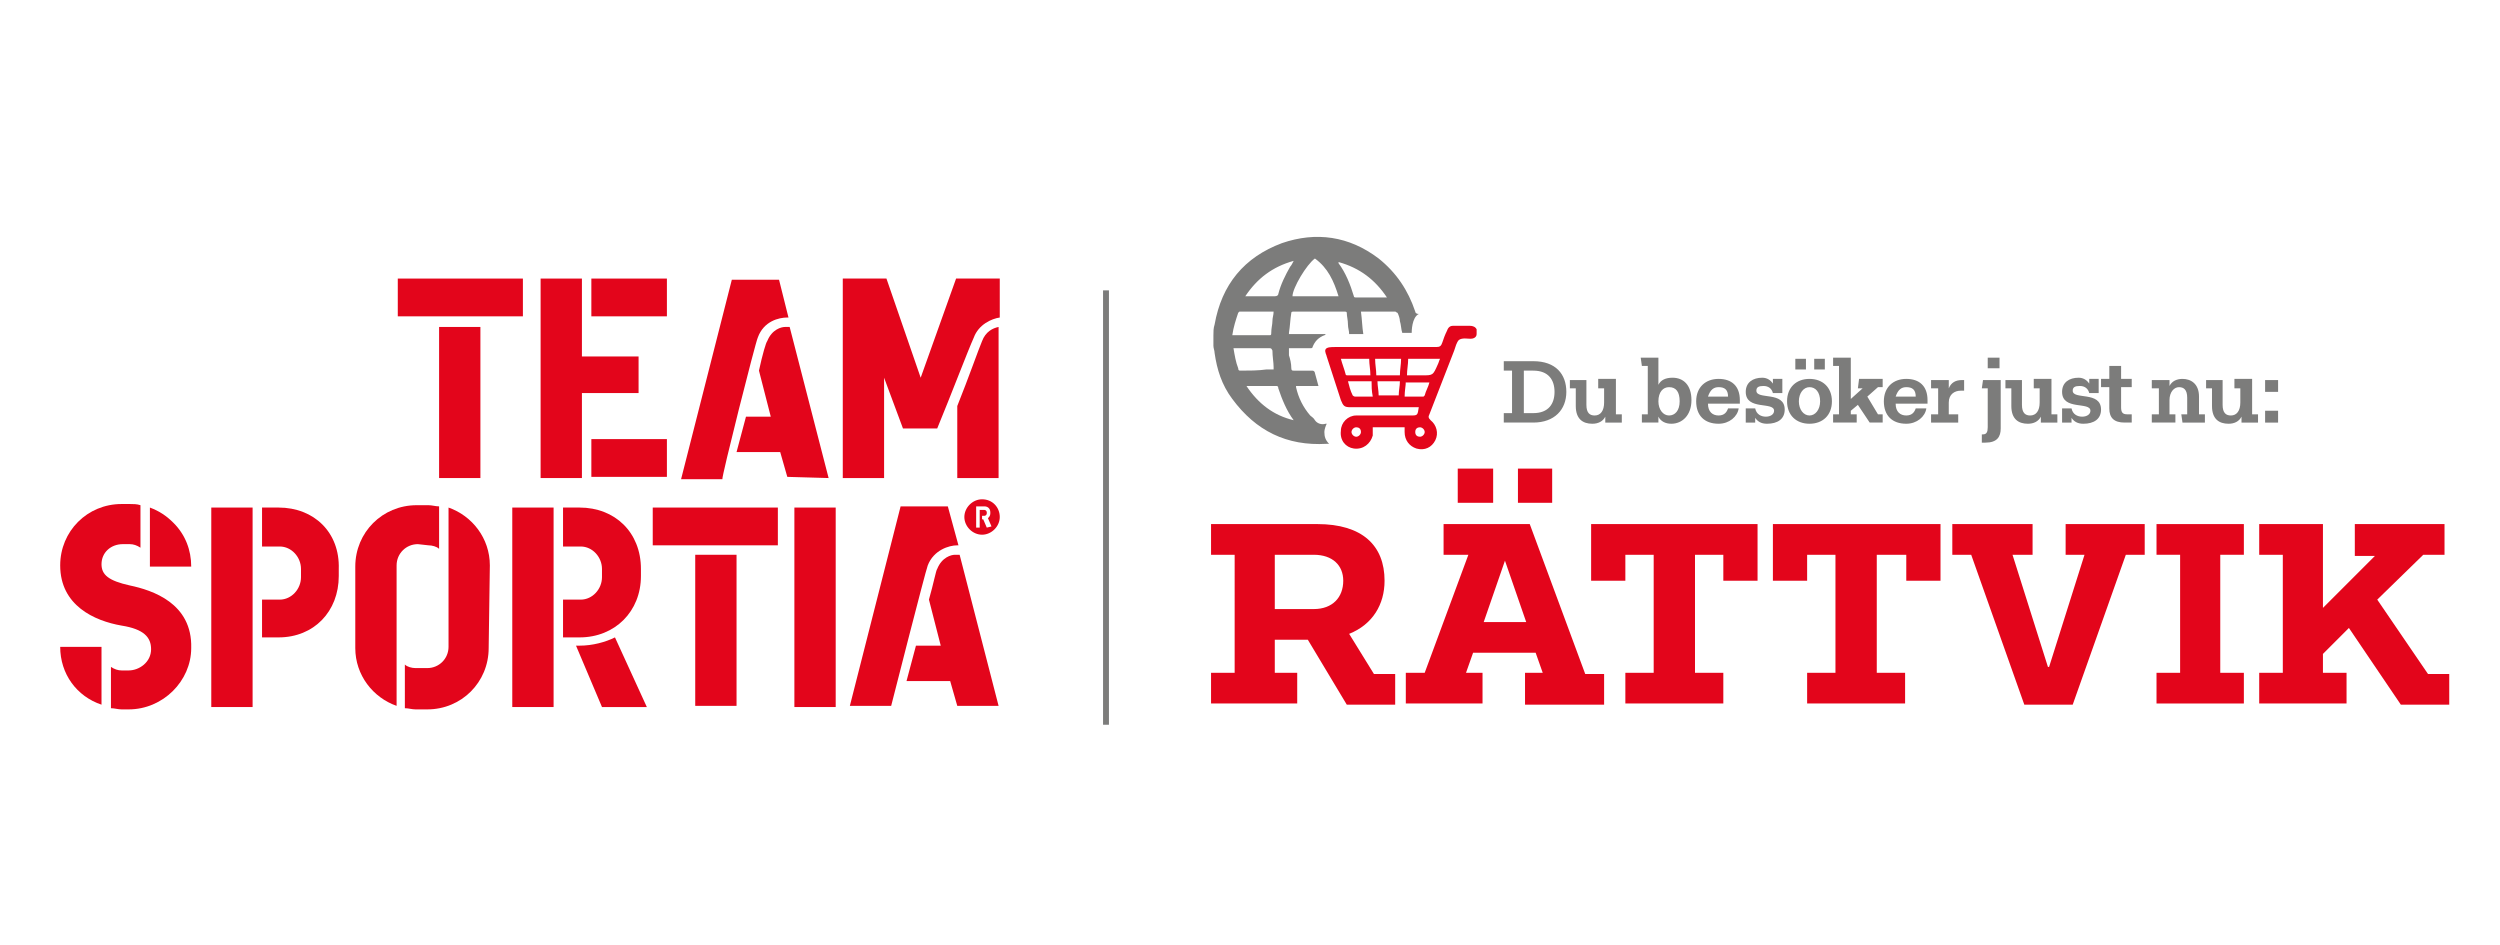 <?xml version="1.0" encoding="utf-8"?>
<!-- Generator: Adobe Illustrator 27.7.0, SVG Export Plug-In . SVG Version: 6.00 Build 0)  -->
<svg version="1.1" id="Lager_1" xmlns="http://www.w3.org/2000/svg" xmlns:xlink="http://www.w3.org/1999/xlink" x="0px" y="0px"
	 viewBox="0 0 211.8 80.1" style="enable-background:new 0 0 211.8 80.1;" xml:space="preserve">
<style type="text/css">
	.st0{fill:#7C7C7B;}
	.st1{fill:#E3051B;}
	.st2{fill:none;stroke:#7C7C7B;stroke-width:0.5;}
</style>
<g>
	<g>
		<g>
			<g>
				<path class="st0" d="M116.8,25.2c-0.6,0-1.2,0-1.9,0c-0.1,0-0.2,0-0.2-0.1c-0.3-1-0.7-2-1.3-2.8c0,0,0,0,0-0.1
					c1.8,0.5,3.1,1.5,4.1,3C117.2,25.2,117,25.2,116.8,25.2 M109.5,25.1c0-0.7,1.2-2.7,1.9-3.2c1.1,0.8,1.6,1.9,2,3.2H109.5z
					 M109.3,22.6c-0.4,0.7-0.8,1.5-1,2.3c0,0.1-0.1,0.2-0.3,0.2c-0.8,0-1.6,0-2.5,0c1-1.5,2.3-2.5,4.1-3l0,0
					C109.5,22.3,109.4,22.5,109.3,22.6 M109.6,35.6L109.6,35.6c-1.7-0.4-3-1.4-4-2.9c0.1,0,0.2,0,0.2,0c0.8,0,1.5,0,2.3,0
					c0.1,0,0.2,0,0.2,0.2C108.6,33.8,109,34.8,109.6,35.6 M105.1,31.4c-0.1,0-0.2,0-0.2-0.2c-0.2-0.5-0.3-1.1-0.4-1.7
					c0.2,0,0.3,0,0.4,0c0.9,0,1.7,0,2.6,0c0.2,0,0.2,0,0.3,0.2c0,0.5,0.1,1,0.1,1.4c0,0.1,0,0.1,0,0.2h-0.6
					C106.6,31.4,105.8,31.4,105.1,31.4 M104.9,26.5l0.1-0.1c1,0,1.9,0,2.9,0c0,0.3-0.1,0.5-0.1,0.8s-0.1,0.6-0.1,1
					c0,0.1,0,0.2-0.1,0.2c-1,0-2.1,0-3.1,0c0,0,0,0-0.1,0C104.5,27.7,104.7,27.1,104.9,26.5 M119.9,26.4c-0.6-1.8-1.6-3.3-3.1-4.5
					c-2.5-1.9-5.3-2.3-8.2-1.3c-3.2,1.2-5.1,3.5-5.7,6.9c-0.1,0.3-0.1,0.6-0.1,0.9v0.9c0,0.2,0.1,0.4,0.1,0.6
					c0.2,1.4,0.6,2.7,1.5,3.9c2,2.7,4.6,4,8,3.8c0.1,0,0.2,0,0.2,0c-0.3-0.3-0.4-0.6-0.4-1c0-0.2,0.1-0.5,0.2-0.7h-0.1
					c-0.3,0.1-0.7,0-0.9-0.3c-0.1-0.2-0.3-0.3-0.4-0.4c-0.6-0.7-1-1.5-1.2-2.4v-0.1h1.9c-0.1-0.4-0.2-0.7-0.3-1.1
					c0-0.1-0.1-0.2-0.2-0.2c-0.5,0-1.1,0-1.6,0c-0.1,0-0.2,0-0.2-0.2c0-0.4-0.1-0.8-0.2-1.1c0-0.2,0-0.4,0-0.6c0.6,0,1.2,0,1.8,0
					c0.1,0,0.2,0,0.2-0.1c0.2-0.5,0.5-0.8,1-1c0,0,0.1,0,0.1-0.1l0,0h-3.1v-0.1c0.1-0.6,0.1-1.1,0.2-1.7c0-0.1,0.1-0.1,0.2-0.1
					c1.4,0,2.8,0,4.3,0c0.1,0,0.2,0,0.2,0.1c0,0.3,0.1,0.6,0.1,1c0,0.3,0.1,0.5,0.1,0.8h1.2c-0.1-0.6-0.1-1.2-0.2-1.9c0,0,0,0,0.1,0
					c0.9,0,1.9,0,2.8,0c0.1,0,0.1,0.1,0.2,0.1c0.1,0.2,0.2,0.5,0.2,0.7c0.1,0.3,0.1,0.7,0.2,1h0.8c0-0.1,0-1.3,0.6-1.6
					C120,26.6,119.9,26.5,119.9,26.4"/>
			</g>
			<g>
				<path class="st1" d="M114.9,37c0.2,0,0.4-0.2,0.4-0.4c0-0.3-0.2-0.4-0.4-0.4s-0.4,0.2-0.4,0.4S114.7,37,114.9,37 M119.9,36.6
					c0,0.3,0.2,0.4,0.4,0.4s0.4-0.2,0.4-0.4s-0.2-0.4-0.4-0.4C120.1,36.2,119.9,36.3,119.9,36.6 M116.2,32.3h-2
					c0.1,0.4,0.2,0.8,0.4,1.2c0,0,0.1,0.1,0.2,0.1c0.5,0,1,0,1.5,0C116.2,33.1,116.2,32.7,116.2,32.3 M118.6,32.3h-1.9
					c0,0.4,0.1,0.8,0.1,1.2h1.7C118.5,33.1,118.6,32.7,118.6,32.3 M119.1,32.3c0,0.4-0.1,0.8-0.1,1.3c0.5,0,1,0,1.6,0l0.1-0.1
					c0.1-0.4,0.3-0.7,0.4-1.1h-2V32.3z M116.5,30.4c0,0.5,0.1,0.9,0.1,1.4h2c0-0.5,0.1-0.9,0.1-1.4H116.5z M113.6,30.4
					c0.1,0.4,0.3,0.9,0.4,1.3c0,0.1,0.1,0.1,0.2,0.1c0.6,0,1.3,0,1.9,0c0-0.5-0.1-0.9-0.1-1.4H113.6z M119.3,30.4
					c0,0.5-0.1,0.9-0.1,1.4h1.3c0.9,0,0.9,0,1.3-0.9c0.1-0.2,0.1-0.3,0.2-0.5H119.3L119.3,30.4z M124.6,28.7c-0.3,0-0.7-0.1-1,0.1
					c-0.2,0.2-0.3,0.6-0.4,0.9c-0.7,1.8-1.4,3.6-2.1,5.4c-0.1,0.2-0.1,0.3,0.1,0.5c0.5,0.4,0.7,1.1,0.4,1.7
					c-0.3,0.6-0.9,0.9-1.6,0.7c-0.6-0.2-1-0.7-1-1.4c0-0.1,0-0.2,0-0.4h-2.7c0,0.2,0,0.5,0,0.7c-0.2,0.7-0.8,1.2-1.6,1.1
					c-0.7-0.1-1.2-0.7-1.1-1.5c0-0.7,0.6-1.3,1.3-1.3c1.6,0,3.1,0,4.6,0c0.6,0,0.6,0,0.7-0.7h-2.6c-1.1,0-2.1,0-3.2,0
					c-0.5,0-0.6-0.1-0.8-0.6c-0.4-1.2-0.8-2.5-1.2-3.7c0-0.1-0.2-0.4-0.1-0.6s0.5-0.2,0.8-0.2c2.9,0,5.8,0,8.6,0
					c0.3,0,0.4-0.1,0.5-0.4s0.2-0.6,0.4-1c0.1-0.3,0.3-0.4,0.5-0.4c0.4,0,0.9,0,1.4,0c0.3,0,0.5,0.1,0.6,0.3v0.4
					C125.1,28.6,124.8,28.7,124.6,28.7"/>
			</g>
			<g>
				<line class="st2" x1="93.7" y1="24.6" x2="93.7" y2="61.4"/>
			</g>
			<g>
				<path class="st1" d="M23.6,43h-1.4v3.3h1.5c1,0,1.8,0.9,1.8,1.9v0.7c0,1-0.8,1.9-1.8,1.9h-1.5V54h1.4c3,0,5.1-2.2,5.1-5.2v-0.6
					C28.8,45.1,26.6,43,23.6,43"/>
			</g>
			<g>
				<path class="st1" d="M70.2,40.5l-3.3-12.8c0,0-0.2,0-0.4,0c-0.3,0-1.1,0.2-1.5,1.2c-0.1,0.1-0.4,1.1-0.7,2.5l1,3.9h-2.1l-0.8,3
					h3.7l0.6,2.1L70.2,40.5C70.2,40.4,70.2,40.5,70.2,40.5z"/>
			</g>
			<g>
				<path class="st1" d="M64.2,28.6c0.5-1.4,1.8-1.7,2.5-1.7h0.1L66,23.7h-4l-4.3,16.9h3.5C61.1,40.5,64,29,64.2,28.6"/>
			</g>
		</g>
		<rect x="33.7" y="23.6" class="st1" width="10.6" height="3.2"/>
		<rect x="37.2" y="27.7" class="st1" width="3.5" height="12.8"/>
		<rect x="50.1" y="37.2" class="st1" width="6.4" height="3.2"/>
		<rect x="50.1" y="23.6" class="st1" width="6.4" height="3.2"/>
		<polygon class="st1" points="45.8,23.6 45.8,40.5 49.3,40.5 49.3,33.3 54.1,33.3 54.1,30.2 49.3,30.2 49.3,23.6 		"/>
		<rect x="67.3" y="43" class="st1" width="3.5" height="16.9"/>
		<g>
			<g>
				<path class="st1" d="M8.6,54.8H5.1c0,2.3,1.4,4.2,3.5,4.9C8.6,59.8,8.6,54.8,8.6,54.8"/>
			</g>
			<g>
				<path class="st1" d="M12.7,48h3.5c0-1.4-0.5-2.7-1.5-3.7c-0.6-0.6-1.2-1-2-1.3C12.7,43,12.7,48,12.7,48z"/>
			</g>
			<g>
				<path class="st1" d="M11,49.6c-1.8-0.4-2.4-0.9-2.4-1.8c0-1,0.8-1.7,1.8-1.7H11c0.3,0,0.6,0.1,0.9,0.3v-3.6
					c-0.3-0.1-0.6-0.1-0.9-0.1h-0.7c-2.9,0-5.2,2.3-5.2,5.2c0,3.4,2.9,4.7,5.2,5.1c1.9,0.3,2.5,1,2.5,2c0,1.1-1,1.8-1.9,1.8h-0.6
					c-0.3,0-0.6-0.1-0.9-0.3V60c0.3,0,0.6,0.1,0.9,0.1h0.6c2.9,0,5.3-2.4,5.3-5.2C16.3,51.1,12.9,50,11,49.6"/>
			</g>
			<g>
				<path class="st1" d="M82.5,28.6c0.4-1.1,1.5-1.6,2.2-1.7v-3.3H81L78,32l-2.9-8.4h-3.7v16.9h3.5V32l1.6,4.3h2.9
					C80.6,33.4,82,29.7,82.5,28.6"/>
			</g>
			<g>
				<path class="st1" d="M83.2,28.9c-0.3,0.7-1.1,3-2.1,5.5v6.1h3.5V27.7C84.1,27.8,83.5,28.1,83.2,28.9"/>
			</g>
		</g>
		<rect x="17.9" y="43" class="st1" width="3.5" height="16.9"/>
		<g>
			<g>
				<path class="st1" d="M49.1,54.7h-0.3l2.2,5.2h3.8L52.1,54C51.3,54.4,50.2,54.7,49.1,54.7"/>
			</g>
		</g>
		<rect x="43.4" y="43" class="st1" width="3.5" height="16.9"/>
		<g>
			<g>
				<path class="st1" d="M36.3,46.2c0.3,0,0.7,0.1,0.9,0.3v-3.6c-0.3,0-0.6-0.1-0.9-0.1h-1c-2.9,0-5.2,2.3-5.2,5.2v6.9
					c0,2.3,1.5,4.2,3.5,4.9V47.9c0-1,0.8-1.8,1.8-1.8L36.3,46.2L36.3,46.2z"/>
			</g>
			<g>
				<path class="st1" d="M41.5,47.9c0-2.3-1.5-4.2-3.5-4.9v11.8c0,1-0.8,1.8-1.8,1.8h-1c-0.3,0-0.7-0.1-0.9-0.3V60
					c0.3,0,0.6,0.1,0.9,0.1h1c2.9,0,5.2-2.3,5.2-5.2L41.5,47.9L41.5,47.9z"/>
			</g>
			<g>
				<path class="st1" d="M84.6,59.8L81.3,47c0,0-0.2,0-0.4,0c-0.3,0-1.1,0.2-1.5,1.2c-0.1,0.1-0.3,1.2-0.7,2.6l1,3.9h-2.1l-0.8,3
					h3.7l0.6,2.1H84.6z"/>
			</g>
			<g>
				<path class="st1" d="M78.6,47.9c0.5-1.3,1.8-1.7,2.5-1.7h0.1l-0.9-3.3h-4L72,59.8h3.5C75.5,59.8,78.4,48.4,78.6,47.9"/>
			</g>
		</g>
		<rect x="55.3" y="43" class="st1" width="10.6" height="3.2"/>
		<rect x="58.9" y="47" class="st1" width="3.5" height="12.8"/>
		<g>
			<g>
				<path class="st1" d="M49.1,43h-1.4v3.3h1.5c1,0,1.8,0.9,1.8,1.9v0.7c0,1-0.8,1.9-1.8,1.9h-1.5V54h1.4c3,0,5.2-2.2,5.2-5.2v-0.6
					C54.3,45.1,52.1,43,49.1,43"/>
			</g>
			<g>
				<path class="st1" d="M83.2,42.3c-0.8,0-1.5,0.7-1.5,1.5s0.7,1.5,1.5,1.5s1.5-0.7,1.5-1.5S84.1,42.3,83.2,42.3 M83.6,44.7
					L83.3,44h-0.1v-0.3h0.2c0.1,0,0.2-0.1,0.2-0.2v-0.1c0-0.1-0.1-0.2-0.2-0.2H83v1.5h-0.3v-1.8h0.7c0.3,0,0.5,0.2,0.5,0.5v0.1
					c0,0.2-0.1,0.3-0.2,0.4l0.3,0.7L83.6,44.7L83.6,44.7z"/>
			</g>
			<g>
				<path class="st0" d="M191.9,35.8h1.1v-1h-1.1V35.8z M191.9,33.2h1.1v-1h-1.1V33.2z M189.3,32.9h0.5v1.2c0,0.7-0.3,1.1-0.8,1.1
					c-0.4,0-0.7-0.2-0.7-0.9v-2.1h-1.4v0.7h0.5v1.5c0,1.1,0.6,1.5,1.4,1.5c0.5,0,0.9-0.2,1.1-0.6l0,0v0.5h1.4v-0.7h-0.5v-3h-1.5
					V32.9L189.3,32.9z M184.9,35.8h1.9v-0.7h-0.5v-1.5c0-1.1-0.7-1.5-1.4-1.5c-0.5,0-0.9,0.2-1.1,0.6l0,0v-0.5h-1.5v0.7h0.6v2.2
					h-0.6v0.7h2v-0.7h-0.5v-1.2c0-0.7,0.4-1.1,0.8-1.1c0.4,0,0.7,0.2,0.7,0.9v1.4h-0.5L184.9,35.8L184.9,35.8z M178.7,34.6
					c0,0.8,0.4,1.2,1.3,1.2h0.6v-0.7h-0.4c-0.4,0-0.5-0.2-0.5-0.6v-1.7h0.9v-0.7h-0.9V31h-1v1.1H178v0.7h0.7V34.6L178.7,34.6z
					 M177,33.3h0.8v-1.2H177v0.4l0,0c-0.2-0.3-0.5-0.5-0.9-0.5c-0.8,0-1.4,0.4-1.4,1.2c0,1.6,2.4,0.8,2.4,1.6c0,0.3-0.3,0.5-0.7,0.5
					s-0.8-0.2-0.9-0.7h-0.8v1.2h0.8v-0.4l0,0c0.2,0.3,0.5,0.5,1,0.5c0.9,0,1.5-0.4,1.5-1.2c0-1.6-2.4-0.8-2.4-1.6
					c0-0.3,0.2-0.4,0.6-0.4C176.6,32.7,176.9,32.9,177,33.3 M172.3,32.9h0.5v1.2c0,0.7-0.3,1.1-0.8,1.1c-0.4,0-0.7-0.2-0.7-0.9v-2.1
					h-1.4v0.7h0.5v1.5c0,1.1,0.6,1.5,1.4,1.5c0.5,0,0.9-0.2,1.1-0.6l0,0v0.5h1.4v-0.7h-0.5v-3h-1.5V32.9L172.3,32.9z M168.4,31.2h1
					v-0.9h-1V31.2z M167.9,32.9h0.5v3.3c0,0.4-0.1,0.6-0.4,0.6h-0.1v0.7h0.3c1,0,1.3-0.5,1.3-1.2v-4.1H168L167.9,32.9L167.9,32.9z
					 M163.6,32.9h0.6v2.2h-0.6v0.7h2.3v-0.7h-0.8v-1c0-0.7,0.5-1,1-1h0.3v-0.9h-0.2c-0.5,0-0.9,0.2-1.1,0.7l0,0v-0.7h-1.5V32.9z
					 M161.5,32.8c0.5,0,0.8,0.2,0.8,0.8h-1.7C160.8,33,161.1,32.8,161.5,32.8 M159.6,34c0,1.2,0.7,1.9,1.9,1.9
					c0.9,0,1.6-0.6,1.7-1.3h-0.9c-0.1,0.3-0.3,0.6-0.8,0.6s-0.9-0.3-0.9-1h2.7v-0.3c0-1.2-0.7-1.8-1.8-1.8
					C160.4,32.1,159.6,32.8,159.6,34 M157.4,32.9h0.4l-1,0.9v-3.5h-1.5V31h0.5v4.1h-0.5v0.7h2v-0.7h-0.5v-0.3l0.6-0.5l1,1.5h1.1
					v-0.7h-0.4l-0.9-1.5l0.9-0.8h0.4v-0.7h-2L157.4,32.9L157.4,32.9z M152.1,31.3h0.9v-0.9h-0.9V31.3z M153.7,31.3h0.9v-0.9h-0.9
					V31.3z M152.4,34c0-0.7,0.4-1.2,0.9-1.2s0.9,0.4,0.9,1.2c0,0.7-0.4,1.2-0.9,1.2S152.4,34.7,152.4,34 M151.4,34
					c0,1.2,0.8,1.9,1.9,1.9c1.1,0,1.9-0.7,1.9-1.9s-0.8-1.9-1.9-1.9S151.4,32.8,151.4,34 M150.2,33.3h0.8v-1.2h-0.8v0.4l0,0
					c-0.2-0.3-0.5-0.5-0.9-0.5c-0.8,0-1.4,0.4-1.4,1.2c0,1.6,2.4,0.8,2.4,1.6c0,0.3-0.3,0.5-0.7,0.5s-0.8-0.2-0.9-0.7h-0.8v1.2h0.8
					v-0.4l0,0c0.2,0.3,0.5,0.5,1,0.5c0.9,0,1.5-0.4,1.5-1.2c0-1.6-2.4-0.8-2.4-1.6c0-0.3,0.2-0.4,0.6-0.4
					C149.8,32.7,150.1,32.9,150.2,33.3 M145.6,32.8c0.5,0,0.8,0.2,0.8,0.8h-1.7C144.9,33,145.2,32.8,145.6,32.8 M143.7,34
					c0,1.2,0.7,1.9,1.9,1.9c0.9,0,1.6-0.6,1.7-1.3h-0.9c-0.1,0.3-0.3,0.6-0.8,0.6s-0.9-0.3-0.9-1h2.7v-0.3c0-1.2-0.7-1.8-1.8-1.8
					C144.5,32.1,143.7,32.8,143.7,34 M140.5,34L140.5,34c0-0.8,0.4-1.2,0.9-1.2c0.6,0,0.9,0.4,0.9,1.2s-0.4,1.2-0.9,1.2
					S140.5,34.7,140.5,34 M139.1,31h0.5v4.1h-0.5v0.7h1.4v-0.5l0,0c0.2,0.4,0.6,0.6,1.1,0.6c0.9,0,1.7-0.7,1.7-2s-0.7-1.9-1.6-1.9
					c-0.6,0-1,0.2-1.2,0.6l0,0c0-0.5,0-1,0-1.2v-1.1H139L139.1,31L139.1,31z M135.4,32.9h0.5v1.2c0,0.7-0.3,1.1-0.8,1.1
					c-0.4,0-0.7-0.2-0.7-0.9v-2.1H133v0.7h0.5v1.5c0,1.1,0.6,1.5,1.4,1.5c0.5,0,0.9-0.2,1.1-0.6l0,0v0.5h1.4v-0.7h-0.5v-3h-1.5V32.9
					L135.4,32.9z M129.9,31.4c1.3,0,1.8,0.8,1.8,1.8s-0.5,1.8-1.8,1.8h-0.8v-3.6H129.9z M127.4,31.4h0.7V35h-0.7v0.8h2.5
					c1.8,0,2.8-1.1,2.8-2.6s-0.9-2.6-2.8-2.6h-2.5V31.4z"/>
			</g>
		</g>
	</g>
</g>
<g>
	<path class="st1" d="M102.6,44.4h9c3.8,0,5.7,1.8,5.7,4.8c0,2-1,3.7-3,4.5l2.1,3.4h1.8v2.6h-4.1l-3.3-5.5H108V57h1.9v2.6h-7.3V57h2
		V47h-2V44.4z M108,47v4.6h3.3c1.6,0,2.5-1,2.5-2.4c0-1.3-0.9-2.2-2.5-2.2H108z"/>
	<path class="st1" d="M122.5,44.4h7.1l4.7,12.7h1.6v2.6h-6.7V57h1.5l-0.6-1.7h-5.3l-0.6,1.7h1.4v2.6h-6.5V57h1.6l3.7-10h-2.1V44.4z
		 M123.5,39.7h3v2.9h-3V39.7z M127.5,47.5l-1.8,5.2h3.6L127.5,47.5L127.5,47.5z M128.6,39.7h2.9v2.9h-2.9V39.7z"/>
	<path class="st1" d="M134.8,44.4h14.1v4.8H146V47h-2.4v10h2.4v2.6h-8.3V57h2.4V47h-2.4v2.2h-2.9V44.4z"/>
	<path class="st1" d="M150.3,44.4h14.1v4.8h-2.9V47H159v10h2.4v2.6h-8.3V57h2.4V47h-2.4v2.2h-2.9V44.4z"/>
	<path class="st1" d="M175,44.4h6.7V47h-1.6l-4.5,12.7h-4.1L167,47h-1.6v-2.6h6.8V47h-1.7l3,9.5h0.1l3-9.5H175V44.4z"/>
	<path class="st1" d="M182.7,44.4h7.4V47h-2v10h2v2.6h-7.4V57h2V47h-2V44.4z"/>
	<path class="st1" d="M199.6,44.4h7.5V47h-1.8l-3.9,3.8l4.3,6.3h1.8v2.6h-4.1l-4.4-6.5l-2.2,2.2V57h2v2.6h-7.4V57h2V47h-2v-2.6h5.4
		v7.1l4.4-4.4h-1.7V44.4z"/>
</g>
</svg>
